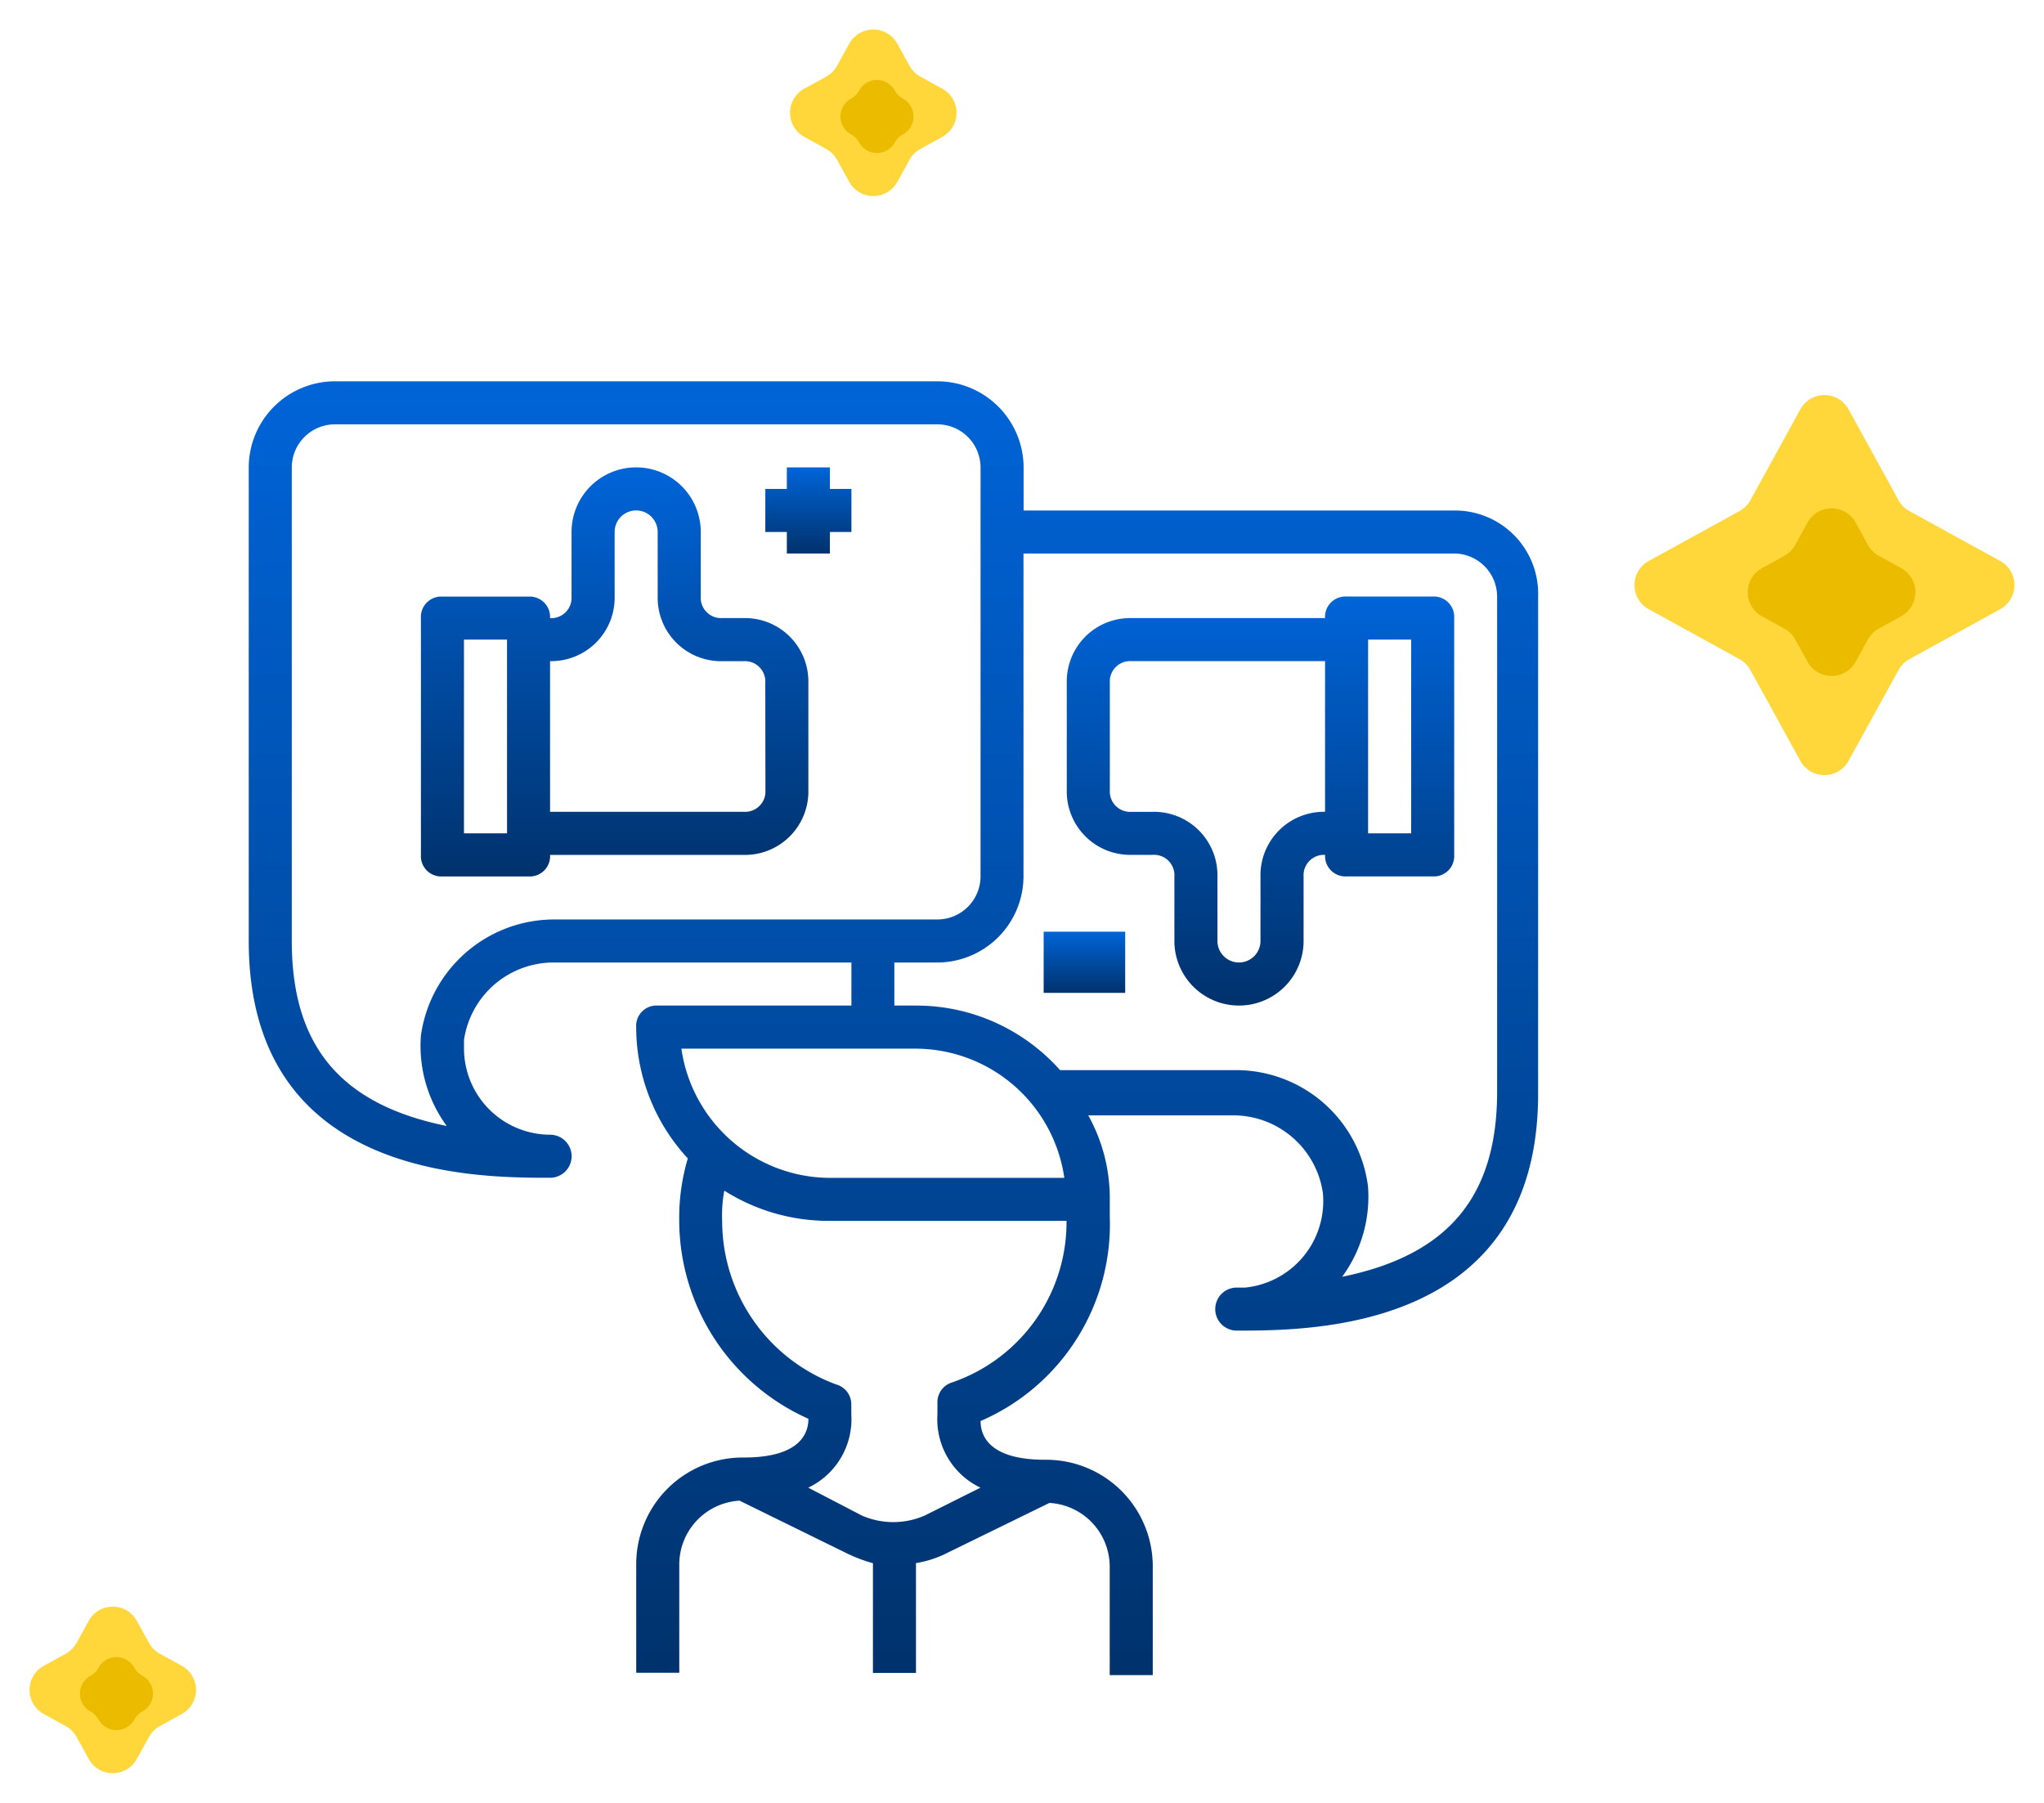 <svg xmlns="http://www.w3.org/2000/svg" xmlns:xlink="http://www.w3.org/1999/xlink" width="74.36" height="65.575" viewBox="0 0 74.36 65.575">
  <defs>
    <linearGradient id="linear-gradient" x1="0.5" x2="0.5" y2="1" gradientUnits="objectBoundingBox">
      <stop offset="0" stop-color="#0064d8"/>
      <stop offset="1" stop-color="#00326c"/>
    </linearGradient>
  </defs>
  <g id="progress" transform="translate(-182.951 -1825.665)">
    <g id="feedback" transform="translate(191.216 1839.535)">
      <g id="Group_8718" data-name="Group 8718" transform="translate(0.784)">
        <g id="Group_8717" data-name="Group 8717" transform="translate(0)">
          <path id="Path_28133" data-name="Path 28133" d="M44.634,4.7H28.973V3.132A3.141,3.141,0,0,0,25.841,0H3.916A3.141,3.141,0,0,0,.784,3.132V20.359c0,8.613,8.222,8.613,10.963,8.613a.783.783,0,0,0,0-1.566,3.141,3.141,0,0,1-3.132-3.132v-.313A3.294,3.294,0,0,1,11.9,21.142H22.709v1.566H15.662a.74.74,0,0,0-.783.783,7.03,7.03,0,0,0,1.879,4.777,7.57,7.57,0,0,0-.313,2.271,7.913,7.913,0,0,0,4.7,7.2c0,.47-.235,1.409-2.349,1.409a3.877,3.877,0,0,0-3.915,3.915v3.915h1.566V43.067a2.326,2.326,0,0,1,2.193-2.349L22.474,42.6a5.437,5.437,0,0,0,1.018.392v3.993h1.566V42.989a3.877,3.877,0,0,0,1.018-.313L29.913,40.8a2.326,2.326,0,0,1,2.193,2.349v3.915h1.566V43.145a3.877,3.877,0,0,0-3.915-3.915c-2.114,0-2.349-.94-2.349-1.409a7.794,7.794,0,0,0,4.7-7.439v-.548a6.205,6.205,0,0,0-.783-3.132h5.246a3.294,3.294,0,0,1,3.289,2.819,3.159,3.159,0,0,1-2.819,3.445h-.313a.783.783,0,1,0,0,1.566c2.741,0,10.963,0,10.963-8.613V7.83A3.027,3.027,0,0,0,44.634,4.7ZM11.9,19.576A4.9,4.9,0,0,0,7.048,23.8a4.924,4.924,0,0,0,.94,3.289C4.151,26.31,2.35,24.2,2.35,20.359V3.132A1.571,1.571,0,0,1,3.916,1.566H25.841a1.571,1.571,0,0,1,1.566,1.566V18.01a1.571,1.571,0,0,1-1.566,1.566Zm4.62,4.7h8.535a5.479,5.479,0,0,1,5.4,4.7H21.926A5.479,5.479,0,0,1,16.523,24.274Zm9.866,12.137a.752.752,0,0,0-.548.7v.47a2.756,2.756,0,0,0,1.566,2.662l-2.036,1.018a2.861,2.861,0,0,1-2.271,0l-1.958-1.018a2.756,2.756,0,0,0,1.566-2.662v-.392a.752.752,0,0,0-.548-.7,6.341,6.341,0,0,1-4.15-5.951,4.815,4.815,0,0,1,.078-1.1,7.091,7.091,0,0,0,3.837,1.1h8.613A6.165,6.165,0,0,1,26.389,36.411ZM46.2,25.84c0,3.837-1.8,5.951-5.638,6.734a4.924,4.924,0,0,0,.94-3.289,4.838,4.838,0,0,0-4.855-4.228H30.3a7,7,0,0,0-5.246-2.349h-.783V21.142h1.566a3.141,3.141,0,0,0,3.132-3.132V6.264H44.634A1.571,1.571,0,0,1,46.2,7.83V25.84Z" transform="translate(-0.784)" fill="url(#linear-gradient)"/>
        </g>
      </g>
      <g id="Group_8720" data-name="Group 8720" transform="translate(7.048 3.132)">
        <g id="Group_8719" data-name="Group 8719">
          <path id="Path_28134" data-name="Path 28134" d="M76.53,37.481h-.783a.74.74,0,0,1-.783-.783V34.349a2.349,2.349,0,1,0-4.7,0V36.7a.74.74,0,0,1-.783.783A.74.74,0,0,0,68.7,36.7H65.567a.74.74,0,0,0-.783.783v8.613a.74.74,0,0,0,.783.783H68.7a.74.74,0,0,0,.783-.783H76.53a2.307,2.307,0,0,0,2.349-2.349V39.83A2.307,2.307,0,0,0,76.53,37.481Zm-8.613,7.83H66.35V38.264h1.566Zm9.4-1.566a.74.74,0,0,1-.783.783H69.482V39.047A2.307,2.307,0,0,0,71.831,36.7V34.349a.783.783,0,1,1,1.566,0V36.7a2.307,2.307,0,0,0,2.349,2.349h.783a.74.74,0,0,1,.783.783Z" transform="translate(-64.784 -32)" fill="url(#linear-gradient)"/>
        </g>
      </g>
      <g id="Group_8722" data-name="Group 8722" transform="translate(30.539 7.83)">
        <g id="Group_8721" data-name="Group 8721">
          <path id="Path_28135" data-name="Path 28135" d="M318.1,80h-3.132a.74.74,0,0,0-.783.783h-7.047a2.307,2.307,0,0,0-2.349,2.349v3.915a2.307,2.307,0,0,0,2.349,2.349h.783a.74.74,0,0,1,.783.783v2.349a2.349,2.349,0,0,0,4.7,0V90.18a.74.74,0,0,1,.783-.783.74.74,0,0,0,.783.783H318.1a.74.74,0,0,0,.783-.783V80.783A.74.74,0,0,0,318.1,80Zm-3.915,7.83a2.307,2.307,0,0,0-2.349,2.349v2.349a.783.783,0,0,1-1.566,0V90.18a2.307,2.307,0,0,0-2.349-2.349h-.783a.74.74,0,0,1-.783-.783V83.132a.74.74,0,0,1,.783-.783h7.047Zm3.132.783h-1.566V81.566h1.566Z" transform="translate(-304.784 -80)" fill="url(#linear-gradient)"/>
        </g>
      </g>
      <g id="Group_8724" data-name="Group 8724" transform="translate(29.703 20.021)">
        <g id="Group_8723" data-name="Group 8723" transform="translate(0 0)">
          <rect id="Rectangle_1060" data-name="Rectangle 1060" width="2.966" height="2.225" fill="url(#linear-gradient)"/>
        </g>
      </g>
      <g id="Group_8726" data-name="Group 8726" transform="translate(19.577 3.132)">
        <g id="Group_8725" data-name="Group 8725">
          <path id="Path_28136" data-name="Path 28136" d="M195.133,32.783V32h-1.566v.783h-.783v1.566h.783v.783h1.566v-.783h.783V32.783Z" transform="translate(-192.784 -32)" fill="url(#linear-gradient)"/>
        </g>
      </g>
    </g>
    <g id="best-price" transform="translate(-227 1463)">
      <g id="Group_80" data-name="Group 80" transform="translate(468.338 375.962)">
        <path id="Polygon_1" data-name="Polygon 1" d="M7.11,1.592a1,1,0,0,1,1.752,0L10.682,4.9a1,1,0,0,0,.394.394L14.381,7.11a1,1,0,0,1,0,1.752l-3.305,1.819a1,1,0,0,0-.394.394L8.862,14.381a1,1,0,0,1-1.752,0L5.291,11.076a1,1,0,0,0-.394-.394L1.592,8.862a1,1,0,0,1,0-1.752L4.9,5.291A1,1,0,0,0,5.291,4.9Z" fill="#ffd73b"/>
        <path id="Polygon_2" data-name="Polygon 2" d="M3.246,1.592A1,1,0,0,1,5,1.592l.447.813a1,1,0,0,0,.394.394l.813.447A1,1,0,0,1,6.652,5l-.813.447a1,1,0,0,0-.394.394L5,6.652a1,1,0,0,1-1.752,0L2.8,5.839A1,1,0,0,0,2.4,5.445L1.592,5a1,1,0,0,1,0-1.752L2.4,2.8A1,1,0,0,0,2.8,2.4Z" transform="translate(4.122 4.122)" fill="#ebbb00"/>
      </g>
      <g id="Group_81" data-name="Group 81" transform="translate(409.951 420.034)">
        <path id="Polygon_1-2" data-name="Polygon 1" d="M3.227,1.592a1,1,0,0,1,1.752,0l.441.8a1,1,0,0,0,.394.394l.8.441a1,1,0,0,1,0,1.752l-.8.441a1,1,0,0,0-.394.394l-.441.8a1,1,0,0,1-1.752,0l-.441-.8a1,1,0,0,0-.394-.394l-.8-.441a1,1,0,0,1,0-1.752l.8-.441a1,1,0,0,0,.394-.394Z" transform="translate(0)" fill="#ffd73b"/>
        <path id="Polygon_2-2" data-name="Polygon 2" d="M1.469,1.178a.74.74,0,0,1,1.3,0h0a.74.74,0,0,0,.292.292h0a.74.74,0,0,1,0,1.3h0a.74.74,0,0,0-.292.292h0a.74.74,0,0,1-1.3,0h0a.74.74,0,0,0-.292-.292h0a.74.74,0,0,1,0-1.3h0a.74.74,0,0,0,.292-.292Z" transform="translate(2.118 2.118)" fill="#ebbb00"/>
      </g>
      <g id="Group_82" data-name="Group 82" transform="translate(437.618 362.665)">
        <path id="Polygon_1-3" data-name="Polygon 1" d="M3.227,1.592a1,1,0,0,1,1.752,0l.441.8a1,1,0,0,0,.394.394l.8.441a1,1,0,0,1,0,1.752l-.8.441a1,1,0,0,0-.394.394l-.441.8a1,1,0,0,1-1.752,0l-.441-.8a1,1,0,0,0-.394-.394l-.8-.441a1,1,0,0,1,0-1.752l.8-.441a1,1,0,0,0,.394-.394Z" transform="translate(0 0)" fill="#ffd73b"/>
        <path id="Polygon_2-3" data-name="Polygon 2" d="M1.469,1.178a.74.74,0,0,1,1.3,0h0a.74.74,0,0,0,.292.292h0a.74.74,0,0,1,0,1.3h0a.74.74,0,0,0-.292.292h0a.74.74,0,0,1-1.3,0h0a.74.74,0,0,0-.292-.292h0a.74.74,0,0,1,0-1.3h0a.74.74,0,0,0,.292-.292Z" transform="translate(2.118 2.118)" fill="#ebbb00"/>
      </g>
    </g>
  </g>
</svg>
